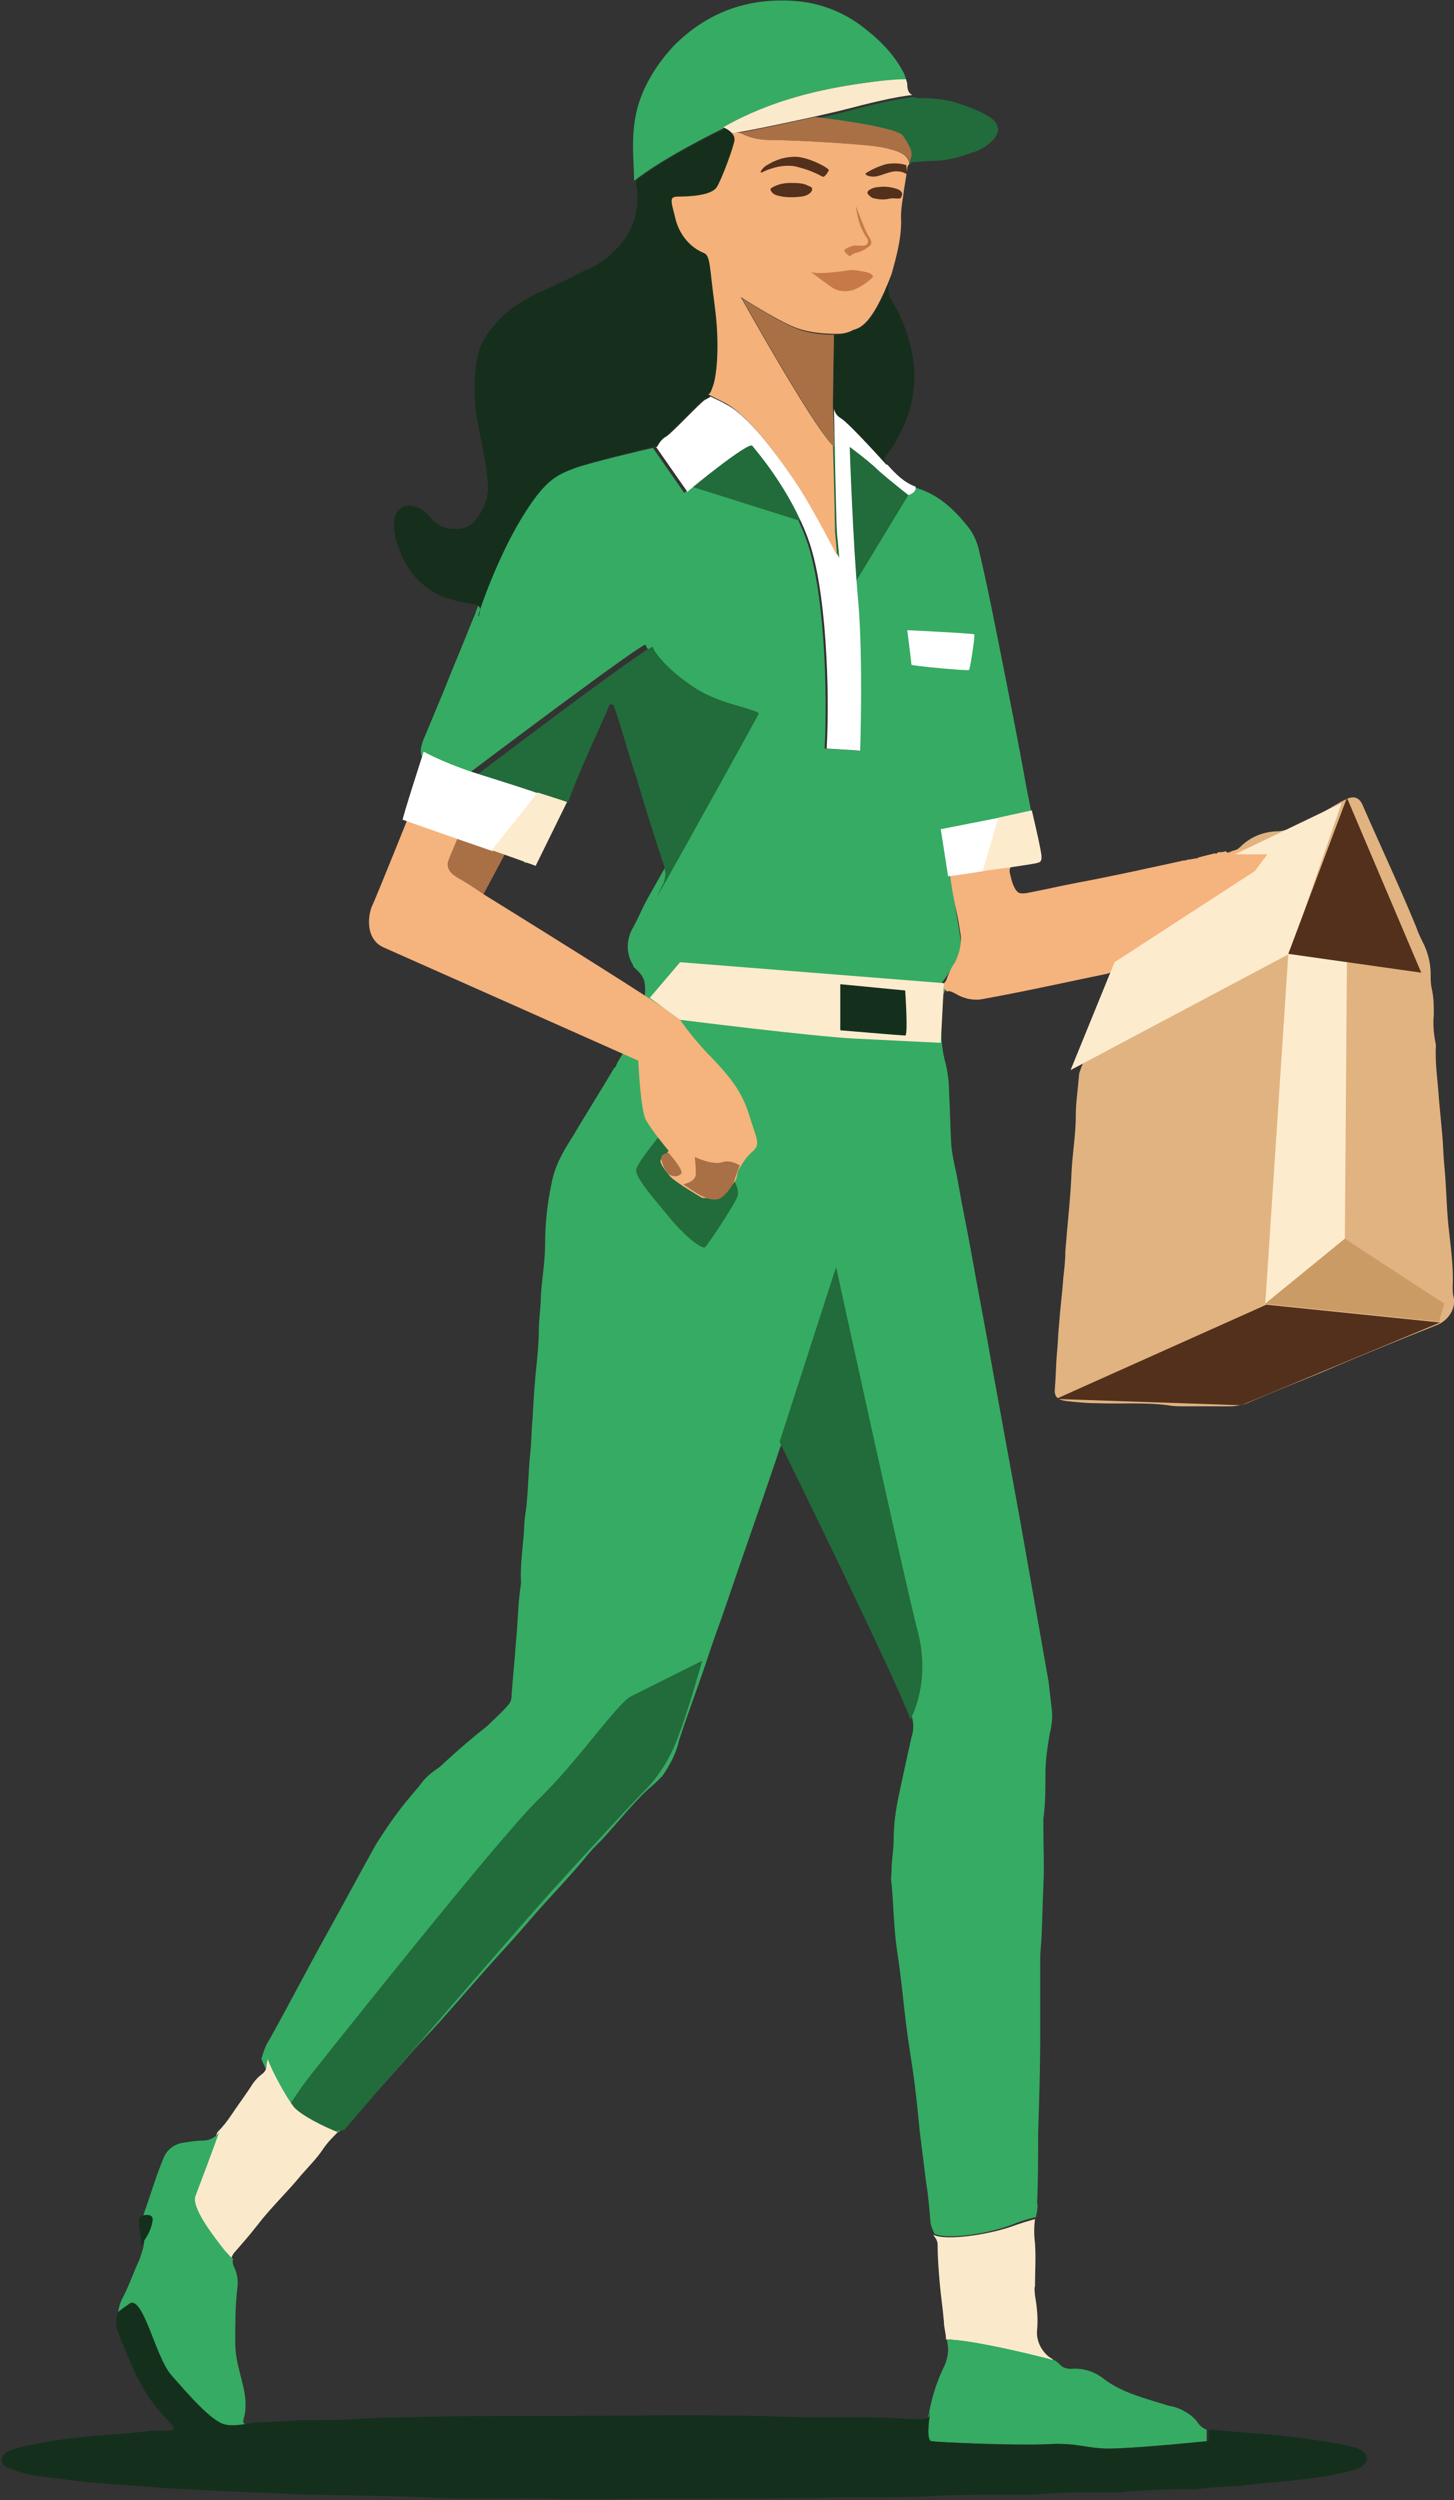 <svg xmlns="http://www.w3.org/2000/svg" viewBox="0 0 138.9 238.7"><rect x="0" y="0" width="138.9" height="238.7" fill="#333333" stroke="none"/><style>.st0{fill:#36ab63}.st1{fill:#226b3b}.st2{fill:#a97046}.st3{fill:#162f1d}.st4{fill:#fff}.st5{fill:#fbe9cc}.st6{fill:none}.st8{fill:#f5b37e}.st9{fill:#14301d}.st11{fill:#fdebcd}.st12{fill:#52301b}.st14{fill:#c77a48}</style><g id="Layer_2"><g id="Group_2" transform="translate(-629.928 -381.434)"><path id="Path_14" d="M662.3 585c1-1.1 2-2.1 3-3.2 1.4-1.5 2.8-3.1 4.2-4.7.8-.9 1.6-1.7 2.4-2.6 1.8-2 3.5-4 5.3-6 1.1-1.2 2.2-2.4 3.3-3.7 1.8-2.1 3.8-4.1 5.5-6.2.4-.5.9-1 1.4-1.5 1.5-1.6 2.8-3.3 4.4-4.8.5-.4.9-.8 1.4-1.3.7-1 1.3-2.1 1.6-3.4.9-2.8 2-5.6 2.9-8.4.4-1.2.8-2.3 1.2-3.4 1.7-5 3.5-10.1 5.2-15.1.2-.7.5-1.4.7-2 .1-.2.1-.3.3-.3.2 0 .3.1.3.3.2.5.4.9.6 1.4 1.2 2.8 2.4 5.6 3.7 8.4l3 6.9c1.1 2.6 2.3 5.2 3.4 7.7.2.5.4.9.6 1.4.5.9.6 1.9.3 2.8-.4 1.8-.8 3.6-1.2 5.5-.3 1.4-.5 2.8-.5 4.3 0 1-.2 1.9-.2 2.9 0 .4-.1.8 0 1.3.2 2.1.2 4.1.5 6.2.3 1.9.5 3.8.7 5.6.2 1.9.5 3.9.8 5.8.3 2 .5 4.1.7 6.1l.6 4.8c.2 1.2.3 2.4.4 3.6 0 .4.2.9.4 1.3 1.2.6 5.2 0 7.5-.9.7-.3 1.4-.5 2.2-.7 0-.2.1-.4.1-.6 0-.2.1-.4 0-.7.1-2.2.1-4.5.1-6.7.1-3.1.2-6.1.2-9.2v-7.8c.2-2.2.2-4.4.3-6.6.1-1.9 0-3.7 0-5.6v-.8c.2-1.5.2-2.9.2-4.4 0-1.2.2-2.5.4-3.7.2-.8.3-1.6.2-2.4-.1-.9-.2-1.7-.3-2.6l-2.7-15.3c-.9-4.9-1.8-9.9-2.7-14.8-.6-3.5-1.3-7-1.9-10.4-.4-2.3-.9-4.6-1.3-6.9-.2-1.3-.6-2.6-.7-3.9-.1-1.6-.1-3.2-.2-4.8 0-.9-.1-1.9-.3-2.8-.5-1.7-.5-3.4-.5-5.2 0-.4.1-.9.2-1.3s.2-.6.3-.7l-.5-.5s2.1-2.6 1.9-4.2c-.2-1.6-1.3-7.6-1.3-7.6l8.7-1.4c0-.3 0-.5-.1-.8-.4-1.6-.7-3.2-1-4.7-.9-5-1.9-10-2.9-15-.5-2.5-1-5-1.6-7.5-.2-1-.6-1.9-1.2-2.6-1.3-1.6-2.8-3-4.9-3.6-.1 0-.1 0-.2-.1.1.6-.7.8-.7.8s-1.9-1.5-2.8-2.3-2.8-2.3-2.8-2.3.3 9.1.8 14.6.2 14.4.2 14.4l-3.2-.2c.3-5.3 0-15.3-1.8-20.1s-4.9-8.4-5.3-8.8c-.3-.4-6.3 4.5-6.3 4.5l-3-4.3c-.9.2-6 1.4-7.7 2-1.8.6-3 1.1-5.2 4.9-2.3 3.8-4.1 9-4.1 9-.1.2-.2.5-.3.7-.9 2.3-1.9 4.6-2.8 6.9-.6 1.4-1.2 2.9-1.8 4.3-.3.8-.5 1.5.2 2.1.2.2.2.5.1.7-.4.8-.6 1.7-.6 2.6 0 .4-.2.7-.6.7h-.1c-.2 0-.3.1-.5.1 1.3.8 2.6 1.8 3.8 2.7.1.1.2.1.2.2 2 .6 4.1 1.2 6.1 1.7.5.1.9.5 1 1 .5.1.9-.2 1.2-.8.8-1.7 1.6-3.4 2.3-5.2l-8.7-2.6s16.7-12.6 16.8-12.2c.1.4 1.4 2.2 4 3.9 2.6 1.7 6.4 2.1 6.1 2.5-.2.4-7.5 13.6-9.9 17.8-.5.9-.9 1.9-1.4 2.8-.6 1-.7 2.3-.1 3.4.1.1.1.3.2.4.5.4.9.9 1 1.4.1.7.1 1.4-.2 2-.1.4-.3.7-.5 1.1v.1c0 .1-.1.2-.1.3-.1.3-.2.7-.3 1.1l-.6 1.5c-.3.6-.6 1.1-.9 1.6-.1.2-.1.4-.3.5-1.3 2.2-2.7 4.4-4 6.6-.9 1.4-1.7 2.8-2 4.5-.4 1.9-.6 3.8-.6 5.8 0 1.6-.3 3.2-.4 4.8 0 1.1-.2 2.3-.2 3.4 0 1-.1 2-.2 3.1-.2 1.8-.3 3.5-.4 5.3-.1 1-.1 2.1-.2 3.1-.2 1.8-.2 3.6-.4 5.4-.1.7-.2 1.3-.2 2-.1 1.7-.4 3.4-.3 5.1v.1c-.3 1.9-.3 3.9-.5 5.8-.1 1.6-.3 3.3-.4 4.9 0 .4-.1.7-.4 1-.6.7-1.3 1.3-1.9 1.9-1.4 1.1-2.8 2.3-4.1 3.5-.2.2-.4.4-.7.6-.6.4-1.2.9-1.6 1.5-.3.4-.7.8-1 1.2-1.2 1.4-2.3 3-3.3 4.6-1.5 2.7-3 5.5-4.5 8.2-1.9 3.4-3.7 6.9-5.6 10.3-.4.6-.6 1.2-.8 1.9.4 1.1 1.8 3.7 2.5 4.6 1.3.8 3.6 1.9 4.9 2.4z" class="st0"/><path id="Path_15" d="M716.2 394.5c.7 1.1 1 1.5.7 2.3-.1.1-.1.2-.1.3.1-.1.3-.2.4-.2.6 0 1.1-.1 1.7-.1 1.3 0 2.6-.3 3.9-.8.8-.2 1.5-.7 2-1.2.7-.8.6-1.5-.2-2.1-1.2-.8-2.5-1.2-3.8-1.6-.9-.2-1.9-.3-2.9-.3-.2 0-.5 0-.7-.1-1.8.2-4.3.8-6.5 1.4-.7.2-1.7.4-2.9.7 3.3.3 7.9 1 8.4 1.7z" class="st1"/><path id="Path_16" d="M714.2 395.5c1.4.3 2.5.6 2.6 1.5 0-.1.1-.2.1-.3.3-.7 0-1.2-.7-2.3-.5-.7-5.1-1.4-8.4-1.8-2.7.6-6 1.3-7.2 1.5.9.5 1.9.7 2.9.7 2.2 0 9.3.4 10.7.7z" class="st2"/><path id="Path_17" d="M711.4 413c-.6.3-1.8.4-1.8.4s-.1 5.6-.1 6.3c0 .7 0 1.1.7 1.6.8.5 4.3 4.4 4.3 4.4h.1c-.2-.2-.2-.6 0-.8.5-.6.9-1.2 1.2-1.9 1.2-2.1 1.7-4.6 1.4-7-.3-2.1-1-4.1-2.1-5.9-.3-.5-.4-1.1-.2-1.7l.3-.9c-2.1 5.6-3.3 5.2-3.8 5.5z" class="st3"/><path id="Path_18" d="m695.3 426.5.4 1.3 11.1 3.5 4.8 5.8 5.1-8.4-6.2-6.1-11.1.3-4.1 3.6z" class="st1"/><path id="Path_19" d="M701.8 424c.3.4 3.5 4 5.3 8.8s2.1 14.8 1.8 20.1l3.2.2s.3-8.9-.2-14.4-.8-14.6-.8-14.6 1.9 1.4 2.8 2.3c.9.8 2.8 2.3 2.8 2.3s.8-.2.7-.8c-1.1-.4-1.9-1.2-2.7-2.1h-.1s-3.5-3.9-4.3-4.4c-.5-.3-.6-.6-.7-.9 0 0 .2 11.2.3 12 .1.9.2 2.2.2 2.2s-2.1-4.3-3.7-6.6-4.6-6.7-7-8c-.7-.4-1.2-.6-1.6-.8-.1.1-.3.2-.5.3-.4.2-3.1 3.1-3.7 3.5-.4.2-.7.6-.9 1h-.1l3 4.3c-.1 0 5.9-4.9 6.2-4.4z" class="st4"/><path id="Path_20" d="M712.2 389.4c2.7-.4 3.9-.4 4.3-.3-.1-.4-.2-.7-.4-1-.9-1.6-2.1-2.8-3.5-3.9-2.1-1.7-4.6-2.6-7.2-2.7-4.3-.2-8 1.2-11.1 4.3-1.3 1.4-2.4 3-3.1 4.8-.6 1.5-.8 3.1-.8 4.8 0 1.1.1 2.2.1 3.3 2.9-2.3 8.5-5 8.5-5 4.7-2.8 9.7-3.8 13.2-4.3z" class="st0"/><path id="Path_21" d="M712.2 389.4c-3.5.5-8.5 1.5-13.2 4.2.3.1.6.3.8.5h.4c.9-.1 7.6-1.5 10.4-2.2 2.3-.6 4.7-1.2 6.5-1.4-.3-.1-.5-.4-.5-1 0-.2-.1-.3-.1-.5-.4 0-1.6 0-4.3.4z" class="st5"/><path id="Path_22" d="M679.7 431c2.3-3.8 3.4-4.2 5.2-4.9s7.8-2.1 7.8-2.1c.2-.4.5-.7.9-1 .6-.4 3.2-3.3 3.7-3.5.4-.2.7-.2 1-1.3.3-1 .6-3.8.1-7.5-.5-3.8-.4-4.7-1-5-1.3-.6-2.3-1.7-2.7-3.1-.5-2-.7-2.4.3-2.3s3.1-.1 3.6-.9 1.6-3.9 1.7-4.5c0-.3-.1-.5-.3-.7-.3-.1-.6-.3-.8-.5 0 0-5.5 2.6-8.5 5v.2c0 .2 0 .4.1.6.2 2-.4 4-1.8 5.5-.9 1-2 1.8-3.3 2.3-1.5.8-3 1.5-4.6 2.2-1.4.7-2.8 1.6-3.8 2.8-.9 1-1.6 2.1-1.8 3.4-.3 1.7-.3 3.4-.1 5.1.3 2.1.9 4.2 1.1 6.4.2 1.4-.2 2.7-1.1 3.8-.3.5-.9.8-1.4.9-1.1.1-2 0-2.8-.9-.2-.2-.4-.5-.7-.7-.2-.2-.5-.4-.9-.5-.8-.3-1.6.1-1.9.8-.1.2-.1.4-.1.6-.1.5 0 1 .1 1.6.7 2.5 2 4.5 4.5 5.6.9.3 1.9.6 2.9.7.7.1.8.4.6 1 0 .1 0 .1-.1.2 0-.3 1.8-5.5 4.1-9.3z" class="st3"/><path id="Path_23" d="M719.5 595.8c0-.3-.1-.6-.3-.8-.3-.4-.5-.9-.5-1.5-.1-1.2-.3-2.4-.4-3.6l-.6-4.8c-.3-2-.5-4.1-.7-6.1-.2-1.9-.5-3.9-.8-5.8-.2-1.9-.4-3.8-.7-5.6-.3-2-.3-4.1-.5-6.2v-1.3c.1-1 .2-1.9.2-2.9.1-1.4.2-2.9.5-4.3.3-1.8.8-3.7 1.2-5.5.2-.9.1-2-.3-2.8-.2-.4-.4-.9-.6-1.4-1.1-2.6-2.3-5.2-3.4-7.7l-3-6.9c-1.2-2.8-2.4-5.6-3.7-8.4-.2-.5-.4-.9-.6-1.4-.1-.1-.1-.3-.3-.3-.2 0-.3.2-.3.3-.2.7-.5 1.4-.7 2-1.7 5-3.5 10.1-5.2 15.1-.4 1.2-.8 2.3-1.2 3.4-.9 2.8-2 5.6-2.9 8.4-.3 1.2-.9 2.3-1.6 3.4-.4.5-.9.9-1.4 1.3-1.6 1.5-2.9 3.2-4.4 4.8-.5.5-.9 1-1.4 1.5-1.7 2.2-3.7 4.1-5.5 6.2-1.1 1.2-2.2 2.4-3.3 3.7-1.8 2-3.6 4-5.3 6-.8.9-1.6 1.7-2.4 2.6-1.4 1.6-2.8 3.1-4.2 4.7-1.5 1.6-3 3.1-4.3 4.8-.7.9-1.4 1.6-2.1 2.5-1.4 1.6-2.9 3.2-4.2 4.8-.7.8-1.4 1.7-2.1 2.5-.4.4-.5 1-.3 1.5.3.6.4 1.4.3 2-.1 1.7-.2 3.4-.2 5.1 0 .8.1 1.6.3 2.4.5 1.6 1.1 3.2.5 5-.1.3.1.4.3.5h.5c1.4-.1 2.8-.2 4.2-.2 1.8-.1 3.6 0 5.4-.1 1.9-.1 3.7-.1 5.6-.2 3.9-.2 7.9-.1 11.8-.1 8.2-.1 16.4-.2 24.6.1 3.7.1 7.4-.1 11 .2h1c.7 0 .8-.1 1-.9.3-1.5.8-3.1 1.5-4.5.2-.5.3-1 .3-1.5 0-.9-.2-1.7-.3-2.6-.1-1.2-.3-2.5-.4-3.7 0-1.3-.1-2.5-.1-3.7z" class="st6"/><path id="Path_24" d="M691.4 476.1c.2.1.5.1.6-.1.2-.2.1-.5 0-.7-.1-.1-.1-.3-.2-.4-.3-.5-.6-1-.8-1.5-.6-1.1-.5-2.3.1-3.4.8-1.4 1.5-2.9 2.2-4.4.2-.3.2-.6.2-1s-.1-.8-.3-1.2c-.9-2.6-1.7-5.3-2.5-8-.6-2.1-1.3-4.3-2-6.4-.1-.2-.1-.4-.3-.5-.3 0-.3.2-.4.4-.2.5-.5 1.1-.7 1.6l-3.3 7.2c-.8 1.7-1.5 3.5-2.3 5.2-.4.8-.9 1-1.8.7-.3-.1-.7-.3-1-.4-.5-.2-.7-.2-1 .3-.4.7-.8 1.5-1.2 2.2-.3.7-.3.8.4 1.3.1.1.2.1.2.2 2.5 1.6 5.1 3.2 7.6 4.8 1.8 1.1 3.7 2.3 5.5 3.4.3.4.7.5 1 .7z" class="st6"/><path id="Path_25" d="M699.8 394.1c-.2-.2-.5-.4-.8-.5.2.3.5.5.8.5z" class="st3"/><path id="Path_26" fill="#f4b17a" d="M714.2 395.5c-1.4-.3-8.4-.7-10.7-.7-1 0-2-.2-2.9-.7h-.8c.2.2.3.4.3.7-.1.7-1.2 3.7-1.7 4.5-.5.8-2.6.9-3.6.9s-.8.3-.3 2.3c.4 1.4 1.4 2.6 2.7 3.1.6.3.5 1.3 1 5s.2 6.5-.1 7.5c-.2.6-.3.9-.5 1l1.6.8c2.4 1.3 5.5 5.7 7 8s3.7 6.6 3.7 6.6-.1-1.3-.2-2.2c0-.5-.1-5-.2-8.3-2-2-8.8-14.2-8.8-14.2s3.4 2.2 5.2 2.9 4.1.6 4.1.6c.5 0 .9-.1 1.3-.3.5-.3 1.7.1 3.8-5.4.5-1.8 1-3.6.9-5.5 0-.6.1-1.3.2-1.9.1-.9.3-1.8.4-2.7 0-.2.1-.3.2-.4-.1-1-1.2-1.3-2.6-1.6z"/><path id="Path_27" d="M706 412.8c-1.8-.7-5.2-2.9-5.2-2.9s6.8 12.2 8.8 14.2c0-2.1-.1-3.7-.1-3.7v-.7c0-.7.1-6.3.1-6.3h.5c-.1 0-2.4.1-4.1-.6z" class="st2"/><path id="Path_28" d="M719.5 595.8c0-.3-.1-.6-.3-.8-.3-.4-.5-.9-.5-1.5-.1-1.2-.3-2.4-.4-3.6l-.6-4.8c-.3-2-.5-4.1-.7-6.1-.2-1.9-.5-3.9-.8-5.8-.2-1.9-.4-3.8-.7-5.6-.3-2-.3-4.1-.5-6.2v-1.3c.1-1 .2-1.9.2-2.9.1-1.4.2-2.9.5-4.3.3-1.8.8-3.7 1.2-5.5.2-.9.1-2-.3-2.8-.2-.4-.4-.9-.6-1.4-1.1-2.6-2.3-5.2-3.4-7.7l-3-6.9c-1.2-2.8-2.4-5.6-3.7-8.4-.2-.5-.4-.9-.6-1.4-.1-.1-.1-.3-.3-.3-.2 0-.3.2-.3.3-.2.7-.5 1.4-.7 2-1.7 5-3.5 10.1-5.2 15.1-.4 1.2-.8 2.3-1.2 3.4-.9 2.8-2 5.6-2.9 8.4-.3 1.2-.9 2.3-1.6 3.4-.4.5-.9.9-1.4 1.3-1.6 1.5-2.9 3.2-4.4 4.8-.5.5-.9 1-1.4 1.5-1.7 2.2-3.7 4.1-5.5 6.2-1.1 1.2-2.2 2.4-3.3 3.7-1.8 2-3.6 4-5.3 6-.8.9-1.6 1.7-2.4 2.6-1.4 1.6-2.8 3.1-4.2 4.7-1.5 1.6-3 3.1-4.3 4.8-.7.9-1.4 1.6-2.1 2.5-1.4 1.6-2.9 3.2-4.2 4.8-.7.8-1.4 1.7-2.1 2.5-.4.4-.5 1-.3 1.5.3.6.4 1.4.3 2-.1 1.7-.2 3.4-.2 5.1 0 .8.1 1.6.3 2.4.5 1.6 1.1 3.2.5 5-.1.3.1.4.3.5h.5c1.4-.1 2.8-.2 4.2-.2 1.8-.1 3.6 0 5.4-.1 1.9-.1 3.7-.1 5.6-.2 3.9-.2 7.9-.1 11.8-.1 8.2-.1 16.4-.2 24.6.1 3.7.1 7.4-.1 11 .2h1c.7 0 .8-.1 1-.9.3-1.5.8-3.1 1.5-4.5.2-.5.3-1 .3-1.5 0-.9-.2-1.7-.3-2.6-.1-1.2-.3-2.5-.4-3.7 0-1.3-.1-2.5-.1-3.7z" class="st6"/><path id="Path_29" d="M687.3 450.7c.2-.5.5-1.1.7-1.6.1-.2.1-.5.4-.4.2 0 .2.3.3.5.7 2.1 1.3 4.3 2 6.4.8 2.7 1.6 5.3 2.5 8 .2.4.2.8.3 1.2 0 .3-.1.7-.2 1-.3.5-.5 1.1-.8 1.6 2.4-4.2 9.7-17.4 9.9-17.8.2-.4-3.5-.8-6.1-2.5-2.6-1.7-3.9-3.4-4-3.9-.2-.4-16.8 12.2-16.8 12.2l8.7 2.6c.9-2.4 2-4.9 3.1-7.3z" class="st1"/><path id="Path_30" d="M699.7 493.5s.9 1.3.7 2.1c-.2.7-2.8 4.6-3.1 4.9-.3.3-2.1-1.2-3.4-2.8s-3.3-3.8-3.2-4.6c.1-.7 2.7-3.8 2.7-3.8l6.3 4.2z" class="st1"/><path id="Path_31" d="M669.4 458.3s4.6 1.9 6.1 2.6 2.9 1.6 2.9 1.6l-2.3 4.3s18.3 11.3 18.8 12c.9 1.3 2 2.6 3.1 3.7 1.6 1.7 2.8 3.1 3.5 5.4s1.1 2.7.4 3.4c-.6.5-1 1.1-1.4 1.8-.3.6 0 .8-.6 1.4l-1.4 1.4-1.5-.1s-2.6-1.5-3.1-2.1c-.5-.6-1.1-1.4-.8-1.6.3-.2.5-.5.7-.8 0 0-1.6-1.9-2.2-3-.5-1.1-.7-5.6-.7-5.6s-22.7-10.1-24.3-10.8-1.6-2.6-1.2-3.8c.6-1.3 4-9.8 4-9.8z" class="st8"/><path id="Path_32" d="M672.7 463.8c-.1.9.7 1.3 1.4 1.7.7.4 1.4.9 2 1.3l2.3-4.3-4.3-2.3c.1.1-1.3 3.1-1.4 3.6z" class="st2"/><path id="Path_33" d="M696.3 491.9s1.7.8 2.6.5c.6-.2 1.2 0 1.7.3 0 0-.4 1-.5 1.4-.1.4-.9 1.6-1.5 1.8-.6.2-1.4-.1-2.2-.6-.8-.5-1.2-.8-1.2-.8s1.2-.2 1.2-1-.1-1.6-.1-1.6z" class="st2"/><path id="Path_34" d="M693.8 491.5c-.1 0-.7.1-.7.5s.4 1.4.8 1.6c.4.2.8.2 1.1-.1.3-.3-1.2-2-1.2-2z" class="st2"/><path id="Path_35" d="m709.8 502.4-5.4 16.7s11.3 23 12.5 26.5c0 0 2-3.5.7-8.4-1.3-5-7.8-34.8-7.8-34.8z" class="st1"/><path id="Path_36" d="M690 543.5c-1.9 1.6-4.9 6.1-8.7 9.8s-20.3 24.5-21.5 26c-1.2 1.5-2.2 3.1-2.2 3.1s1.6 2.3 2.7 2.4c.8.1 1.7.1 2.5 0 0 0 16.9-19.6 19.9-22.9 3-3.3 7.5-8.2 8.8-9.5 1.5-1.5 2.6-3.4 3.3-5.4.9-2.3 2.2-7 2.2-7l-7 3.5z" class="st1"/><path id="Path_37" d="M719.1 594.8c0 .1.1.1.1.2.2.2.3.5.3.8 0 1.2.1 2.4.2 3.6.1 1.2.3 2.5.4 3.7 0 .6.2 1.1.2 1.7 2.3 0 8.4 1.5 10.3 2-.1-.1-.2-.2-.4-.3-.8-.6-1.3-1.6-1.2-2.6.1-1.1 0-2.2-.2-3.3 0-.3-.1-.6 0-.9 0-1.4.1-2.7 0-4.1-.1-.8-.1-1.5 0-2.3-.7.2-1.4.4-2.2.7-2.3.8-6.3 1.4-7.5.8z" class="st5"/><path id="Path_38" d="M651.2 596.3c.2.3.5.6.8.8.1-.3.2-.5.4-.7.7-.8 1.4-1.6 2.1-2.5 1.3-1.7 2.9-3.2 4.2-4.8.7-.8 1.5-1.6 2.1-2.5.4-.6.9-1.1 1.4-1.6-1.3-.5-3.5-1.6-4.2-2.4-.7-.9-2.1-3.4-2.5-4.6 0 .2-.1.4-.1.6 0 .4-.2.7-.5.9-.5.4-.8.8-1.1 1.3-.6.9-1.2 1.7-1.8 2.6-.4.6-.8 1.1-1.3 1.6-.7 2-2 5.4-2.3 6.2-.4 1 1.7 3.7 2.8 5.1z" class="st5"/><path id="Path_40" d="M646 608.4c1.5 1.7 3.8 4.4 5.1 4.7.7.1 2 0 2.9-.2h-.5c-.3 0-.4-.2-.3-.5.5-1.7-.1-3.3-.5-5-.2-.8-.3-1.6-.3-2.4 0-1.7 0-3.4.2-5.1.1-.7 0-1.4-.3-2-.1-.2-.2-.5-.1-.8-.3-.2-.5-.5-.8-.8-1.1-1.4-3.2-4.1-2.8-5.2.3-.8 1.6-4.2 2.3-6.2 0 .1-.1.1-.1.2-.3.4-.9.7-1.4.7-.6 0-1.3.1-1.9.2-.9.1-1.7.7-2 1.6-.7 1.7-1.2 3.4-1.8 5.1-.2.6-.3 1.3-.1 1.9.2.6.1 1.2-.1 1.8-.1.3-.2.7-.4 1.1-.5 1.1-.9 2.3-1.5 3.4-.3.6-.4 1.2-.4 1.8.4-.4.8-.7 1.2-.9 1-.7 2.1 4.9 3.6 6.6z" class="st0"/><path id="Path_41" d="M718.7 614.5c.6.1 7.8.4 11.1.3 3.3-.2 3.6.6 6.6.4 3-.1 8.8-.7 8.8-.7v-1.1c-.3-.1-.6-.3-.8-.6-.4-.6-1-1-1.6-1.3-.4-.2-.8-.3-1.3-.4-2.2-.7-4.4-1.2-6.2-2.6-.9-.7-2-1-3.1-.9-.3 0-.7-.1-.9-.3-.2-.2-.4-.4-.6-.5-1.8-.5-8-2-10.3-2 0 .3.1.6.1.9 0 .5-.1 1-.3 1.5-.7 1.4-1.2 2.9-1.5 4.5v.1c-.2.5-.6 2.7 0 2.7z" class="st0"/><path id="Path_42" d="M641.3 604.3c.1.3.2.7.4 1 .9 2.3 1.9 4.6 3.6 6.5.3.4.7.7 1 1.1.1.1.2.2.2.4s-.2.1-.4.2h-1.6c-2.5.3-5 .4-7.5.7-1.8.2-3.5.5-5.2.9-.4.1-.8.2-1.1.4-.3.1-.6.4-.6.8s.3.7.7.8c.1 0 .2.1.3.1 1 .4 2 .6 3 .7 1.8.2 3.5.5 5.3.6 2.1.2 4.3.3 6.4.5l6 .3c2.4.1 4.9.2 7.3.3 4.1.1 8.2.1 12.3.3 3.6.2 7.2 0 10.8.1 3.6.1 7.2 0 10.8 0 5.3 0 10.6 0 15.9-.1 3-.1 6 0 9-.1 3.3-.2 6.6-.2 9.9-.2h1c1.4-.1 2.7-.2 4.1-.2h3.8c2.2-.2 4.3-.3 6.5-.3h1c1.2-.2 2.4-.2 3.6-.3.4 0 .7 0 1.1-.1 1.7-.2 3.4-.3 5.1-.5 1.6-.2 3.2-.4 4.7-.8.4-.1.8-.2 1.2-.4.3-.2.6-.4.6-.8s-.3-.7-.6-.9c-.4-.2-.9-.3-1.4-.4-1.4-.3-2.8-.5-4.3-.7-2.9-.4-5.7-.5-8.6-.8h-.2v1.1s-5.8.6-8.8.7c-3 .1-3.4-.6-6.6-.4-3.3.2-10.5-.2-11.1-.3-.5-.1-.2-2.2-.1-2.8-.1.6-.3.7-.9.7h-1c-3.6-.3-7.3-.1-11-.2-8.2-.3-16.4-.1-24.6-.1-3.9 0-7.9 0-11.8.1-1.9.1-3.7 0-5.6.2-1.8.1-3.6.1-5.4.1-1.4.1-2.8.2-4.2.2-1 .2-2.2.4-2.9.2-1.3-.3-3.6-3-5.1-4.7s-2.6-7.3-3.9-6.9c-.4.3-.9.6-1.2.9-.3.9-.2 1.5.1 2.1z" class="st9"/><path id="Path_43" d="M644.1 594.7s.5-1 .4-1.5-1.3-.3-1.3.1 0 .8.1 1.2c.1.4.1.8.1 1.2-.2.6.7-1 .7-1z" class="st9"/><path id="Path_44" d="M748.6 466.8c.6-.9 3.6-3.4 3.4-4.1s0 0-1.1-.4-3.3.4-3.3.4c-.2.1-.5.2-.7.2-1.5.3-2.9.5-4.4.8-3.2.7-6.4 1.4-9.6 2-1.6.3-3.3.7-4.9 1-.7.1-.9 0-1.2-.6-.2-.4-.3-.9-.4-1.3-.1-.5.1-.7.6-.9.3-.1.7-.2 1-.3.8-.3 1.2-.6 1.2-1.2l-8.7 1.4s1.1 6 1.3 7.6c.2 1.6-1.9 4.2-1.9 4.2l.5.5c.2-.1.4 0 .8.2.8.5 1.8.7 2.7.5 3.9-.7 7.9-1.6 11.8-2.4.3-.1.7-.3.9-.1 4.8-2.9 11.6-6.9 12-7.5z" class="st8"/><path id="Path_45" d="M720.4 474.8c.2-.5.4-1 .7-1.4.7-1.3.8-2.7.4-4.1-.4-1.6-.7-3.2-.9-4.9v-.3c.4 0 .7-.2 1.1-.2.2 0 .6 0 .7-.4h.6c.1.1.2.2.4.1.5-.1 1.1-.2 1.5-.5.4-.3.8-.3 1.2.1v.8c-.2.2 0 .3.1.3l.1.5c-.2.2-.1.3.1.3.1.3.2.5.2.8-.2.3 0 .5.3.6 0 .1 0 .2.1.3.2.5.3.5.6.2l.6-.1c.2.2.2.1.3-.1l.3-.1c.2.2.2 0 .3-.1l.6-.1c.1.2.2.1.3 0h.3c.2.1.3 0 .3-.2.5 0 1.1-.2 1.6-.3.1.1.2.1.3 0l.6-.1c.1.1.2 0 .3-.1v-.1l2.1-.4c.1.1.2.1.3 0 .6-.2 1.2-.3 1.7-.4.1.1.2 0 .3-.1.4-.1.8-.1 1.2-.2.1.1.2 0 .3-.1v-.1l2.5-.5c.1.1.2 0 .3-.1.1 0 .3 0 .4-.1.1.1.2.1.3 0v-.1h.3c.1.1.2 0 .3-.1.2 0 .5 0 .7-.1.1.1.2.1.3 0v-.1l1.6-.4c.1.1.2 0 .3-.1.2 0 .5 0 .7-.1.1.1.3.1.2.4-.4 1-.2 2-.2 3 0 .2 0 .3.1.5 0 .1.1.3.3.3.2 0 .2-.2.2-.4v-.3c0-1.3.2-2.5.6-3.7.8-.4 1.7-.3 2.5-.3.5 0 1.1.2 1.5.5.4.3.4.4.1.7-.7.8-1.5 1.5-2.2 2.2-.4.4-.8.9-1.3 1.2-.8.4-1.6.9-2.4 1.4-1.1.7-2.3 1.4-3.5 2.1-1.2.7-2.3 1.6-3.6 2.2l-1.5.9c-.4 0-.8 0-1.2.2-.1-.1-.2 0-.3.1-.1 0-.3 0-.4.1-.3 0-.6 0-.8.3l-1.9.4c-.2-.1-.3 0-.4.2-.4 0-.7.1-1.1.1-.3 0-.6 0-.8.3-.3.1-.7.1-1 .2-.1-.1-.2 0-.3.1-.2 0-.5 0-.7.1-.2-.1-.3 0-.4.2-.3 0-.6.1-1 .1-.2-.1-.3 0-.4.2-.4 0-.8.1-1.3.1-.2-.1-.3 0-.4.2-.5 0-1.1.1-1.6.3-.4-.1-.8-.1-1.2 0-.6-.2-1.1-.5-1.6-.9-.2-.2-.5-.4-.7-.5l.1-.4z" class="st8"/><path id="Path_46" d="M719.5 595.8c0-.3-.1-.6-.3-.8-.3-.4-.5-.9-.5-1.5-.1-1.2-.3-2.4-.4-3.6l-.6-4.8c-.3-2-.5-4.1-.7-6.1-.2-1.9-.5-3.9-.8-5.8-.2-1.9-.4-3.8-.7-5.6-.3-2-.3-4.1-.5-6.2v-1.3c.1-1 .2-1.9.2-2.9.1-1.4.2-2.9.5-4.3.3-1.8.8-3.7 1.2-5.5.2-.9.1-2-.3-2.8-.2-.4-.4-.9-.6-1.4-1.1-2.6-2.3-5.2-3.4-7.7l-3-6.9c-1.2-2.8-2.4-5.6-3.7-8.4-.2-.5-.4-.9-.6-1.4-.1-.1-.1-.3-.3-.3-.2 0-.3.2-.3.3-.2.7-.5 1.4-.7 2-1.7 5-3.5 10.1-5.2 15.1-.4 1.2-.8 2.3-1.2 3.4-.9 2.8-2 5.6-2.9 8.4-.3 1.2-.9 2.3-1.6 3.4-.4.5-.9.9-1.4 1.3-1.6 1.5-2.9 3.2-4.4 4.8-.5.5-.9 1-1.4 1.5-1.7 2.2-3.7 4.1-5.5 6.2-1.1 1.2-2.2 2.4-3.3 3.7-1.8 2-3.6 4-5.3 6-.8.9-1.6 1.7-2.4 2.6-1.4 1.6-2.8 3.1-4.2 4.7-1.5 1.6-3 3.1-4.3 4.8-.7.9-1.4 1.6-2.1 2.5-1.4 1.6-2.9 3.2-4.2 4.8-.7.8-1.4 1.7-2.1 2.5-.4.4-.5 1-.3 1.5.3.6.4 1.4.3 2-.1 1.7-.2 3.4-.2 5.1 0 .8.1 1.6.3 2.4.5 1.6 1.1 3.2.5 5-.1.3.1.4.3.5h.5c1.4-.1 2.8-.2 4.2-.2 1.8-.1 3.6 0 5.4-.1 1.9-.1 3.7-.1 5.6-.2 3.9-.2 7.9-.1 11.8-.1 8.2-.1 16.4-.2 24.6.1 3.7.1 7.4-.1 11 .2h1c.7 0 .8-.1 1-.9.3-1.5.8-3.1 1.5-4.5.2-.5.3-1 .3-1.5 0-.9-.2-1.7-.3-2.6-.1-1.2-.3-2.5-.4-3.7 0-1.3-.1-2.5-.1-3.7z" class="st6"/><path id="Path_47" d="M691.4 476.1c.2.1.5.1.6-.1.2-.2.1-.5 0-.7-.1-.1-.1-.3-.2-.4-.3-.5-.6-1-.8-1.5-.6-1.1-.5-2.3.1-3.4.8-1.4 1.5-2.9 2.2-4.4.2-.3.2-.6.2-1s-.1-.8-.3-1.2c-.9-2.6-1.7-5.3-2.5-8-.6-2.1-1.3-4.3-2-6.4-.1-.2-.1-.4-.3-.5-.3 0-.3.2-.4.4-.2.5-.5 1.1-.7 1.6l-3.3 7.2c-.8 1.7-1.5 3.5-2.3 5.2-.4.8-.9 1-1.8.7-.3-.1-.7-.3-1-.4-.5-.2-.7-.2-1 .3-.4.7-.8 1.5-1.2 2.2-.3.7-.3.8.4 1.3.1.1.2.1.2.2 2.5 1.6 5.1 3.2 7.6 4.8 1.8 1.1 3.7 2.3 5.5 3.4.3.4.7.5 1 .7z" class="st6"/><path id="Path_48" d="M691.4 476.1c.2.1.5.1.6-.1.2-.2.1-.5 0-.7-.1-.1-.1-.3-.2-.4-.3-.5-.6-1-.8-1.5-.6-1.1-.5-2.3.1-3.4.8-1.4 1.5-2.9 2.2-4.4.2-.3.2-.6.2-1s-.1-.8-.3-1.2c-.9-2.6-1.7-5.3-2.5-8-.6-2.1-1.3-4.3-2-6.4-.1-.2-.1-.4-.3-.5-.3 0-.3.2-.4.4-.2.5-.5 1.1-.7 1.6l-3.3 7.2c-.8 1.7-1.5 3.5-2.3 5.2-.4.8-.9 1-1.8.7-.3-.1-.7-.3-1-.4-.5-.2-.7-.2-1 .3-.4.7-.8 1.5-1.2 2.2-.3.7-.3.8.4 1.3.1.1.2.1.2.2 2.5 1.6 5.1 3.2 7.6 4.8 1.8 1.1 3.7 2.3 5.5 3.4.3.4.7.5 1 .7z" class="st6"/><path id="Path_49" d="M719.5 595.8c0-.3-.1-.6-.3-.8-.3-.4-.5-.9-.5-1.5-.1-1.2-.3-2.4-.4-3.6l-.6-4.8c-.3-2-.5-4.1-.7-6.1-.2-1.9-.5-3.9-.8-5.8-.2-1.9-.4-3.8-.7-5.6-.3-2-.3-4.1-.5-6.2v-1.3c.1-1 .2-1.9.2-2.9.1-1.4.2-2.9.5-4.3.3-1.8.8-3.7 1.2-5.5.2-.9.1-2-.3-2.8-.2-.4-.4-.9-.6-1.4-1.1-2.6-2.3-5.2-3.4-7.7l-3-6.9c-1.2-2.8-2.4-5.6-3.7-8.4-.2-.5-.4-.9-.6-1.4-.1-.1-.1-.3-.3-.3-.2 0-.3.2-.3.3-.2.7-.5 1.4-.7 2-1.7 5-3.5 10.1-5.2 15.1-.4 1.2-.8 2.3-1.2 3.4-.9 2.8-2 5.6-2.9 8.4-.3 1.2-.9 2.3-1.6 3.4-.4.5-.9.9-1.4 1.3-1.6 1.5-2.9 3.2-4.4 4.8-.5.5-.9 1-1.4 1.5-1.7 2.2-3.7 4.1-5.5 6.2-1.1 1.2-2.2 2.4-3.3 3.7-1.8 2-3.6 4-5.3 6-.8.9-1.6 1.7-2.4 2.6-1.4 1.6-2.8 3.1-4.2 4.7-1.5 1.6-3 3.1-4.3 4.8-.7.9-1.4 1.6-2.1 2.5-1.4 1.6-2.9 3.2-4.2 4.8-.7.8-1.4 1.7-2.1 2.5-.4.4-.5 1-.3 1.5.3.6.4 1.4.3 2-.1 1.7-.2 3.4-.2 5.1 0 .8.1 1.6.3 2.4.5 1.6 1.1 3.2.5 5-.1.3.1.4.3.5h.5c1.4-.1 2.8-.2 4.2-.2 1.8-.1 3.6 0 5.4-.1 1.9-.1 3.7-.1 5.6-.2 3.9-.2 7.9-.1 11.8-.1 8.2-.1 16.4-.2 24.6.1 3.7.1 7.4-.1 11 .2h1c.7 0 .8-.1 1-.9.3-1.5.8-3.1 1.5-4.5.2-.5.3-1 .3-1.5 0-.9-.2-1.7-.3-2.6-.1-1.2-.3-2.5-.4-3.7 0-1.3-.1-2.5-.1-3.7z" class="st6"/><path id="Path_50" d="M719.5 595.8c0-.3-.1-.6-.3-.8-.3-.4-.5-.9-.5-1.5-.1-1.2-.3-2.4-.4-3.6l-.6-4.8c-.3-2-.5-4.1-.7-6.1-.2-1.9-.5-3.9-.8-5.8-.2-1.9-.4-3.8-.7-5.6-.3-2-.3-4.1-.5-6.2v-1.3c.1-1 .2-1.9.2-2.9.1-1.4.2-2.9.5-4.3.3-1.8.8-3.7 1.2-5.5.2-.9.1-2-.3-2.8-.2-.4-.4-.9-.6-1.4-1.1-2.6-2.3-5.2-3.4-7.7l-3-6.9c-1.2-2.8-2.4-5.6-3.7-8.4-.2-.5-.4-.9-.6-1.4-.1-.1-.1-.3-.3-.3-.2 0-.3.2-.3.3-.2.7-.5 1.4-.7 2-1.7 5-3.5 10.1-5.2 15.1-.4 1.2-.8 2.3-1.2 3.4-.9 2.8-2 5.6-2.9 8.4-.3 1.2-.9 2.3-1.6 3.4-.4.5-.9.9-1.4 1.3-1.6 1.5-2.9 3.2-4.4 4.8-.5.5-.9 1-1.4 1.5-1.7 2.2-3.7 4.1-5.5 6.2-1.1 1.2-2.2 2.4-3.3 3.7-1.8 2-3.6 4-5.3 6-.8.9-1.6 1.7-2.4 2.6-1.4 1.6-2.8 3.1-4.2 4.7-1.5 1.6-3 3.1-4.3 4.8-.7.9-1.4 1.6-2.1 2.5-1.4 1.6-2.9 3.2-4.2 4.8-.7.8-1.4 1.7-2.1 2.5-.4.4-.5 1-.3 1.5.3.6.4 1.4.3 2-.1 1.7-.2 3.4-.2 5.1 0 .8.1 1.6.3 2.4.5 1.6 1.1 3.2.5 5-.1.3.1.4.3.5h.5c1.4-.1 2.8-.2 4.2-.2 1.8-.1 3.6 0 5.4-.1 1.9-.1 3.7-.1 5.6-.2 3.9-.2 7.9-.1 11.8-.1 8.2-.1 16.4-.2 24.6.1 3.7.1 7.4-.1 11 .2h1c.7 0 .8-.1 1-.9.3-1.5.8-3.1 1.5-4.5.2-.5.3-1 .3-1.5 0-.9-.2-1.7-.3-2.6-.1-1.2-.3-2.5-.4-3.7 0-1.3-.1-2.5-.1-3.7z" class="st6"/><path id="Path_51" d="M691.4 476.1c.2.1.5.1.6-.1.2-.2.1-.5 0-.7-.1-.1-.1-.3-.2-.4-.3-.5-.6-1-.8-1.5-.6-1.1-.5-2.3.1-3.4.8-1.4 1.5-2.9 2.2-4.4.2-.3.2-.6.2-1s-.1-.8-.3-1.2c-.9-2.6-1.7-5.3-2.5-8-.6-2.1-1.3-4.3-2-6.4-.1-.2-.1-.4-.3-.5-.3 0-.3.2-.4.4-.2.5-.5 1.1-.7 1.6l-3.3 7.2c-.8 1.7-1.5 3.5-2.3 5.2-.4.8-.9 1-1.8.7-.3-.1-.7-.3-1-.4-.5-.2-.7-.2-1 .3-.4.7-.8 1.5-1.2 2.2-.3.7-.3.8.4 1.3.1.1.2.1.2.2 2.5 1.6 5.1 3.2 7.6 4.8 1.8 1.1 3.7 2.3 5.5 3.4.3.4.7.5 1 .7z" class="st6"/><path id="Path_52" d="M719.5 595.8c0-.3-.1-.6-.3-.8-.3-.4-.5-.9-.5-1.5-.1-1.2-.3-2.4-.4-3.6l-.6-4.8c-.3-2-.5-4.1-.7-6.1-.2-1.9-.5-3.9-.8-5.8-.2-1.9-.4-3.8-.7-5.6-.3-2-.3-4.1-.5-6.2v-1.3c.1-1 .2-1.9.2-2.9.1-1.4.2-2.9.5-4.3.3-1.8.8-3.7 1.2-5.5.2-.9.1-2-.3-2.8-.2-.4-.4-.9-.6-1.4-1.1-2.6-2.3-5.2-3.4-7.7l-3-6.9c-1.2-2.8-2.4-5.6-3.7-8.4-.2-.5-.4-.9-.6-1.4-.1-.1-.1-.3-.3-.3-.2 0-.3.2-.3.3-.2.7-.5 1.4-.7 2-1.7 5-3.5 10.1-5.2 15.1-.4 1.2-.8 2.3-1.2 3.4-.9 2.8-2 5.6-2.9 8.4-.3 1.2-.9 2.3-1.6 3.4-.4.5-.9.9-1.4 1.3-1.6 1.5-2.9 3.2-4.4 4.8-.5.5-.9 1-1.4 1.5-1.7 2.2-3.7 4.1-5.5 6.2-1.1 1.2-2.2 2.4-3.3 3.7-1.8 2-3.6 4-5.3 6-.8.9-1.6 1.7-2.4 2.6-1.4 1.6-2.8 3.1-4.2 4.7-1.5 1.6-3 3.1-4.3 4.8-.7.9-1.4 1.6-2.1 2.5-1.4 1.6-2.9 3.2-4.2 4.8-.7.8-1.4 1.7-2.1 2.5-.4.4-.5 1-.3 1.5.3.6.4 1.4.3 2-.1 1.7-.2 3.4-.2 5.1 0 .8.1 1.6.3 2.4.5 1.6 1.1 3.2.5 5-.1.3.1.4.3.5h.5c1.4-.1 2.8-.2 4.2-.2 1.8-.1 3.6 0 5.4-.1 1.9-.1 3.7-.1 5.6-.2 3.9-.2 7.9-.1 11.8-.1 8.2-.1 16.4-.2 24.6.1 3.7.1 7.4-.1 11 .2h1c.7 0 .8-.1 1-.9.3-1.5.8-3.1 1.5-4.5.2-.5.3-1 .3-1.5 0-.9-.2-1.7-.3-2.6-.1-1.2-.3-2.5-.4-3.7 0-1.3-.1-2.5-.1-3.7z" class="st6"/><path id="Path_53" d="M691.4 476.1c.2.1.5.1.6-.1.2-.2.1-.5 0-.7-.1-.1-.1-.3-.2-.4-.3-.5-.6-1-.8-1.5-.6-1.1-.5-2.3.1-3.4.8-1.4 1.5-2.9 2.2-4.4.2-.3.2-.6.2-1s-.1-.8-.3-1.2c-.9-2.6-1.7-5.3-2.5-8-.6-2.1-1.3-4.3-2-6.4-.1-.2-.1-.4-.3-.5-.3 0-.3.2-.4.4-.2.5-.5 1.1-.7 1.6l-3.3 7.2c-.8 1.7-1.5 3.5-2.3 5.2-.4.8-.9 1-1.8.7-.3-.1-.7-.3-1-.4-.5-.2-.7-.2-1 .3-.4.7-.8 1.5-1.2 2.2-.3.7-.3.8.4 1.3.1.1.2.1.2.2 2.5 1.6 5.1 3.2 7.6 4.8 1.8 1.1 3.7 2.3 5.5 3.4.3.4.7.5 1 .7z" class="st6"/><path id="Path_54" d="M691.4 476.1c.2.1.5.1.6-.1.2-.2.2-.5 0-.7-.1-.1-.1-.3-.2-.4-.3-.5-.6-1-.8-1.5-.6-1.1-.5-2.3.1-3.4.5-.9 1-1.8 1.4-2.8 2.4-4.2 9.7-17.4 9.9-17.8.2-.4-3.5-.8-6.1-2.5-2.6-1.7-3.9-3.4-4-3.9-.2-.4-16.8 12.2-16.8 12.2l8.7 2.6c-.8 1.7-1.5 3.5-2.3 5.2-.4.8-.9 1-1.8.7-.3-.1-.7-.3-1-.4-.5-.2-.7-.2-1 .3-.4.7-.8 1.5-1.2 2.2-.3.7-.3.8.4 1.3.1.1.2.1.2.2 2.5 1.6 5.1 3.2 7.6 4.8 1.8 1.1 3.7 2.3 5.5 3.4.1.3.5.4.8.6z" class="st6"/><path id="Path_55" d="M719.5 595.8c0-.3-.1-.6-.3-.8-.3-.4-.5-.9-.5-1.5-.1-1.2-.3-2.4-.4-3.6l-.6-4.8c-.3-2-.5-4.1-.7-6.1-.2-1.9-.5-3.9-.8-5.8-.2-1.9-.4-3.8-.7-5.6-.3-2-.3-4.1-.5-6.2v-1.3c.1-1 .2-1.9.2-2.9.1-1.4.2-2.9.5-4.3.3-1.8.8-3.7 1.2-5.5.2-.9.1-2-.3-2.8-.2-.4-.4-.9-.6-1.4-1.1-2.6-2.3-5.2-3.4-7.7l-3-6.9c-1.2-2.8-2.4-5.6-3.7-8.4-.2-.5-.4-.9-.6-1.4-.1-.1-.1-.3-.3-.3-.2 0-.3.2-.3.3-.2.7-.5 1.4-.7 2-1.7 5-3.5 10.1-5.2 15.1-.4 1.2-.8 2.3-1.2 3.4-.9 2.8-2 5.6-2.9 8.4-.3 1.2-.9 2.3-1.6 3.4-.4.5-.9.9-1.4 1.3-1.6 1.5-2.9 3.2-4.4 4.8-.5.5-.9 1-1.4 1.5-1.7 2.2-3.7 4.1-5.5 6.2-1.1 1.2-2.2 2.4-3.3 3.7-1.8 2-3.6 4-5.3 6-.8.9-1.6 1.7-2.4 2.6-1.4 1.6-2.8 3.1-4.2 4.7-1.5 1.6-3 3.1-4.3 4.8-.7.9-1.4 1.6-2.1 2.5-1.4 1.6-2.9 3.2-4.2 4.8-.7.8-1.4 1.7-2.1 2.5-.4.4-.5 1-.3 1.5.3.6.4 1.4.3 2-.1 1.7-.2 3.4-.2 5.1 0 .8.1 1.6.3 2.4.5 1.6 1.1 3.2.5 5-.1.3.1.4.3.5h.5c1.4-.1 2.8-.2 4.2-.2 1.8-.1 3.6 0 5.4-.1 1.9-.1 3.7-.1 5.6-.2 3.9-.2 7.9-.1 11.8-.1 8.2-.1 16.4-.2 24.6.1 3.7.1 7.4-.1 11 .2h1c.7 0 .8-.1 1-.9.3-1.5.8-3.1 1.5-4.5.2-.5.3-1 .3-1.5 0-.9-.2-1.7-.3-2.6-.1-1.2-.3-2.5-.4-3.7 0-1.3-.1-2.5-.1-3.7z" class="st6"/><path id="Path_56" fill="#e0b381" d="M768.8 505.3c-.1-.3-.1-.7-.1-1 .1-1.9-.2-3.9-.4-5.8s-.2-3.9-.4-5.8c-.1-1-.1-2-.2-3-.1-1.1-.2-2.1-.3-3.2-.1-1.7-.4-3.5-.3-5.2v-.1c-.2-1-.3-1.9-.2-2.9 0-.8 0-1.6-.2-2.5-.1-.4-.1-.9-.1-1.3 0-1-.2-1.9-.6-2.8-.3-.6-.6-1.2-.8-1.8-1.6-3.9-3.4-7.7-5.1-11.6-.3-.7-.8-.9-1.5-.6l-.6.3c-1.4.8-2.7 1.6-4.1 2.3-.6.3-1.2.4-1.8.5-1.4 0-2.7.5-3.7 1.5-.2.2-.5.4-.8.5 0 0 2.2-.8 3.3-.4 1.1.4.9-.3 1.1.4.1.7-2.8 3.2-3.4 4.1-.4.6-7.2 4.6-12.1 7.4l.1.1c.2.3 0 .7-.2 1-1.2 2.6-2.1 5.3-3.2 8-.1.3-.2.5-.2.8-.1 1.2-.3 2.5-.3 3.7 0 1.8-.3 3.5-.4 5.3-.1 2.6-.4 5.1-.6 7.7 0 .9-.1 1.7-.2 2.6-.1 1.5-.3 2.9-.4 4.4-.1.9-.1 1.8-.2 2.7-.1 1.1-.1 2.2-.2 3.4-.1.8.3 1.1 1.1 1.2.9.1 1.9.2 2.8.2 2.3.1 4.6-.1 6.9.2.5.1 1.1.1 1.6.1h4.2c.7 0 1.4-.1 2-.4 2.3-1 4.6-1.9 6.8-2.8 3.7-1.6 7.4-3.1 11.2-4.6 1.1-.5 1.7-1.6 1.5-2.6z"/><path id="Path_57" d="M716.6 441.6s.4 3.2.4 3.3c0 .1 5.3.6 5.5.5.1-.1.6-3.3.5-3.4-.1-.1-6.4-.4-6.4-.4z" class="st4"/><path id="Path_58" d="m736.4 473.3-4.2 10.3 20.9-11.1 5-14.4-10.2 4.9h3.1l-1.2 1.6-13.4 8.7z" class="st11"/><path id="Path_59" d="m750.8 505.9 7.6-6.2.2-26.4-5.6-.8-2.2 33.4z" class="st11"/><path id="Path_60" d="m758.6 457.6-5.6 14.9 12.7 1.8-7.1-16.7z" class="st12"/><path id="Path_61" d="m767.5 507.7-16.6-1.7-20.1 9 17.7.6 19-7.9z" class="st12"/><path id="Path_62" fill="#cb9b66" d="m767.9 505.9-9.5-6.2-7.6 6.2 16.6 1.7.5-1.7z"/><path id="Path_63" d="m692 476.7 2.9 2.1s12.7 1.6 16.8 1.8c4.2.2 8.1.4 8.1.4l.3-5.7-25.2-2-2.9 3.4z" class="st11"/><path id="Path_64" d="M710.2 475.4v4.4s5.9.5 6.2.5c.3 0 0-4.3 0-4.3l-6.2-.6z" class="st9"/><path id="Path_65" d="M702.7 397.9c.4-.2 1.7-.8 3.1-.6.9.2 1.8.5 2.7 1 .2.1.5-.4.6-.6.1-.2-2-1.3-3.2-1.3-1 0-1.9.3-2.7.8-.4.2-.8.8-.5.7z" class="st12"/><path id="Path_66" d="M712.6 398c0 .1.2.3.8.3.6 0 1.6-.6 2.3-.5.3 0 .6.1.9.3l-.1-.9c-.6-.2-1.3-.2-1.9-.1-.7.2-1.4.5-2 .9z" class="st12"/><path id="Path_67" d="M712.8 399.9c.2.3.5.5.8.5.4.1.9.1 1.3 0 .5-.1 1 .1 1.1-.1.1-.2.3-.5-.3-.8-.6-.2-1.2-.3-1.9-.2-.4 0-1.1.3-1 .6z" class="st12"/><path id="Path_68" d="M703.6 399.4c.6-.4 1.3-.5 1.9-.5.5 0 1 0 1.5.2.1.1.4.1.5.3.1.2-.2.7-1 .8-.8.1-1.6.1-2.3-.1-.5-.1-.8-.6-.6-.7z" class="st12"/><path id="Path_69" d="M707.4 407.4s1.7 1.3 2.2 1.6c.6.3 1.3.3 1.9.1.7-.3 1.3-.7 1.8-1.2.1-.1-.1-.4-.7-.5-.6-.1-1.2-.3-2-.1-.8.1-1.5.2-2.3.2-.3 0-.6 0-.9-.1z" class="st14"/><path id="Path_70" d="M711.1 405.9s-.6-.4-.5-.6c.2-.2.5-.3.8-.4.4-.1 1 .1 1.3-.1.2-.2.2-.5 0-.7-.6-.9-.9-1.9-1-3 0 0 .8 2.2 1.1 2.7.3.5.6.9.1 1.2-.4.3-.8.5-1.3.6-.4.2-.5.3-.5.3z" class="st14"/><path id="Path_71" d="m719.8 460.6.7 4.5s1.6-.2 3.4-.5l1.5-5.1-5.6 1.1z" class="st4"/><path id="Path_72" d="M729.3 462.4c-.1-.6-.8-3.6-.8-3.6l-3.2.7-1.5 5.1c2.3-.3 5.1-.7 5.3-.8.5-.1.3-.8.2-1.4z" class="st11"/><path id="Path_73" d="M674.6 455c-1.4-.5-2.9-1.1-4.2-1.8 0 0-2.1 6.5-2 6.5 0 0 4.8 1.7 8.6 3l4.4-5.5c-2.3-.8-5.3-1.7-6.8-2.2z" class="st4"/><path id="Path_74" d="M684.1 458s-1.2-.4-2.8-.9l-4.4 5.5c2.3.8 4.2 1.5 4.2 1.5l3-6.1z" class="st11"/></g></g></svg>